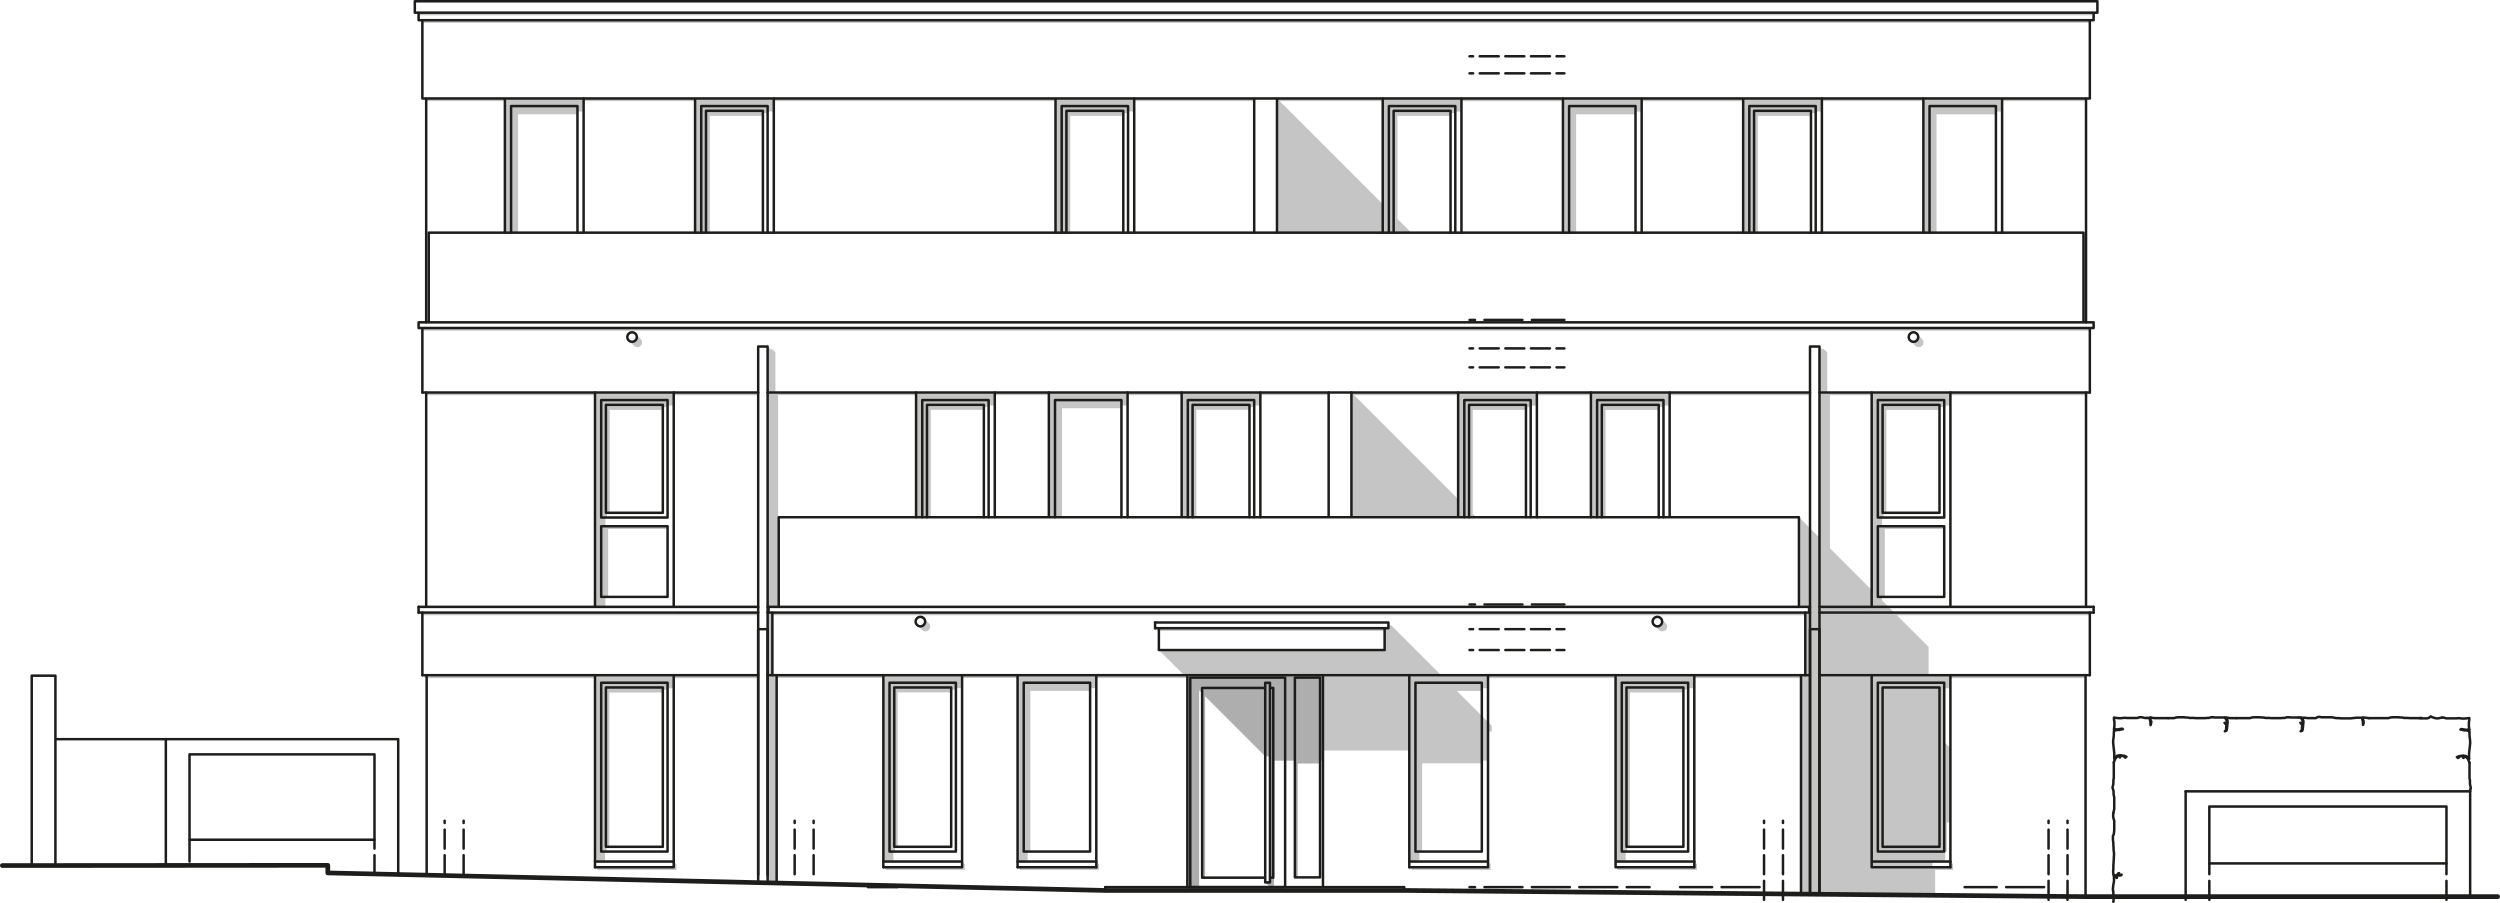 <?xml version="1.0" encoding="UTF-8"?>
<svg xmlns="http://www.w3.org/2000/svg" id="Ebene_2" data-name="Ebene 2" viewBox="0 0 747.15 269.91">
  <defs>
    <style>
      .cls-1 {
        stroke-width: .75px;
      }

      .cls-1, .cls-2 {
        fill: none;
        stroke: #1d1d1b;
        stroke-linecap: round;
        stroke-linejoin: round;
      }

      .cls-2 {
        stroke-width: 1.4px;
      }

      .cls-3 {
        fill: #8d8e8e;
      }

      .cls-3, .cls-4 {
        fill-rule: evenodd;
        opacity: .51;
      }

      .cls-4 {
        fill: #616160;
      }
    </style>
  </defs>
  <g id="Ebene_1-2" data-name="Ebene 1">
    <polygon class="cls-4" points="358.38 206.3 359.27 207.19 359.27 262.3 360.17 262.3 360.17 208.09 378.12 226.04 378.92 226.05 379.28 226.12 379.54 226.31 379.54 263.71 378.12 263.71 379.16 264.76 380.77 264.76 380.77 227.34 386.99 227.34 386.99 262.21 387.85 262.21 387.85 228.2 394.51 228.2 394.51 227.34 395.38 227.34 395.38 201.78 354.85 201.78 354.85 265.13 358.38 265.13 358.38 206.3"></polygon>
    <path class="cls-3" d="M539.53,201.78h-108.85l-14.93-14.93h-.8v.9h-68.93v.8l.33.33v-.33h67.46v5.72h-67.46l7.51,7.51h-123.02v-17.91h308.69v17.91ZM546.89,118.11h12.48v58.22l-12.48-12.48v-45.74ZM382.44,30.23h30.8v30.8l-30.8-30.8ZM435.78,149.19l-31.09-31.09h31.09v31.09ZM622.67,69.54v26.79h.77v-26.02l-.77-.77ZM226.59,202.68v-.9h-100.34s1.26,1.28,1.26,1.28v-.37h50.31v54.74l3.01-.22v-2.69h.46v-1.42h.82v-46.12h15.98v-.82h1.42v-.46h1.84v-3.01h25.24ZM328.44,259.98v-1.7l-.8-.86v1.76h-23.13v.4l.4.4h23.53ZM178.63,259.98h23.53v-1.7l-.8-.86v1.76h-23.13v.4l.4.4ZM264.4,259.18v.4l.4.4h23.53v-1.7l-.8-.86v1.76h-23.13ZM483.63,259.98h23.53v-1.7l-.8-.86v1.76h-23.13v.4l.4.4ZM190.13,100.06l.07.16.05.16.03.17v.17s0,.17,0,.17l-.03.17-.05.16-.07.16-.09.15-.11.13-.12.12-.13.11-.15.09-.16.07-.16.05-.17.03h-.17s-.17,0-.17,0l-.17-.03-.16-.05-.16-.07-.15-.09-.13-.11,1.6,1.6.13.11.15.09.16.07.16.05.17.03h.17s.17,0,.17,0l.17-.03.16-.05.16-.07.15-.09.13-.11.12-.12.11-.13.09-.15.07-.16.05-.16.03-.17v-.17s0-.17,0-.17l-.03-.17-.05-.16-.07-.16-.09-.15-.11-.13-1.6-1.6.11.13.09.15ZM525.35,34.62h15.88v-.82h1.42v-.46h1.84v-3.11h30.33v39.31h3.93v-35.38h17.76v-.82h1.84v-3.11h25.09v-.8h-241.8v40.11h40.11l-4.11-4.11v-30.8h15.88v-.82h1.42v-.46h1.84v-3.11h30.33v39.31h3.93v-35.38h17.76v-.82h1.84v-3.11h30.33v39.31h4.39v-34.92ZM495.73,121.67h1.42v-.46h1.84v-3.11h41.95v-.8h-137.06v37.28h37.28l-1-1v-31.09h15.88v-.82h1.42v-.46h1.84v-3.11h16.16v36.47h4.39v-32.08h15.88v-.82ZM180.93,181.37v-2.98h.82v-20.3h17.76v-.82h-18.58v-2.61h.46v-1.42h.82v-30.75h15.88v-.82h1.42v-.46h1.84v-3.11h25.24v-.8h-99.22v.8h50.46v63.26h3.11ZM226.59,183.07h-100.36v.8h100.36v-.8ZM125.1,4.58h500.6v-.8H125.1v.8ZM624.57,6.04H126.23v.8h498.33v-.8ZM496.63,186.26l-.07.16-.09.15-.11.13-.12.12-.13.11-.15.09-.16.07-.16.05-.17.03h-.17s-.17,0-.17,0l-.17-.03-.16-.05-.16-.07-.15-.09-.13-.11,1.5,1.5.13.11.15.09.16.07.16.05.17.03h.17s.17,0,.17,0l.17-.03.16-.05.16-.07.15-.09.13-.11.12-.12.11-.13.09-.15.07-.16.05-.16.03-.17v-.17s0-.17,0-.17l-.03-.17-.05-.16-.07-.16-.09-.15-.11-.13-1.5-1.5.11.13.09.15.07.16.05.16.03.17v.17s0,.17,0,.17l-.03.17-.05.16ZM445.51,258.28l-.8-.86v1.76h-23.13v.4l.4.4h23.53v-1.7ZM337.13,33.8v-.46h1.84v-3.11h35.86v-.8H127.37v.8h23.53v39.31h3.93v-35.38h17.76v-.82h1.84v-3.11h33.31v39.31h4.39v-34.92h15.88v-.82h1.42v-.46h1.84v-3.11h84.19v39.31h4.39v-34.92h15.88v-.82h1.42ZM126.23,98.03v.8h498.33v-.8H126.23ZM277.21,188.52l.15-.09.13-.11.12-.12.11-.13.09-.15.07-.16.05-.16.03-.17v-.17s0-.17,0-.17l-.03-.17-.05-.16-.07-.16-.09-.15-.11-.13-1.5-1.5.11.13.09.15.07.16.05.16.03.17v.17s0,.17,0,.17l-.03.17-.05.16-.07.16-.09.15-.11.13-.12.12-.13.11-.15.09-.16.07-.16.05-.17.03h-.17s-.17,0-.17,0l-.17-.03-.16-.05-.16-.07-.15-.09-.13-.11,1.5,1.5.13.11.15.09.16.07.16.05.17.03h.17s.17,0,.17,0l.17-.03.16-.05.16-.07ZM574.38,103.39l.12-.12.11-.13.09-.15.07-.16.05-.16.03-.17v-.17s0-.17,0-.17l-.03-.17-.05-.16-.07-.16-.09-.15-.11-.13-1.6-1.6.11.13.09.15.07.16.05.16.03.17v.34l-.03.17-.05.16-.07.16-.09.15-.11.13-.12.12-.13.11-.15.09-.16.07-.16.05-.17.03h-.17s-.17,0-.17,0l-.17-.03-.16-.05-.16-.07-.15-.09-.13-.11,1.6,1.6.13.11.15.09.16.07.16.05.17.03h.17s.17,0,.17,0l.17-.03.16-.05.16-.07.15-.09.13-.11ZM563.3,178.39v-20.3h17.76v-.82h-18.58v-2.61h.46v-1.42h.82v-30.75h15.88v-.82h1.42v-.46h1.84v-3.11h40.54v-.8h-77.34v-11.86l-.16-.3-.32-.32-.44-.3-.52-.26-.55-.19-.34-.06v-1.04h-.14v57.59l-6-6v26.79h3.03v1.7H229.7v-1.7h2.84v-63.26h41.24v36.47h4.39v-32.08h15.88v-.82h1.42v-.46h1.84v-3.11h16.16v36.47h3.93v-32.55h17.76v-.82h1.84v-3.11h16.16v36.47h4.39v-32.08h15.88v-.82h1.42v-.46h1.84v-3.11h20.41v-.8h-165.35v-11.86l-.16-.3-.32-.32-.44-.3-.52-.26-.55-.19-.34-.06v-1.04h-.14v160.85l2.83.06v-61.23h31.89v54.74l3.01-.22v-2.69h.46v-1.42h.82v-46.12h15.98v-.82h1.42v-.46h1.84v-3.01h16.58v54.74l3.01-.22v-2.69h.82v-47.99h17.86v-.82h1.84v-3.01h27.12l.09.09v-.99h40.54v22.55h25.8v33.09l3.01-.22v-2.69h.82v-26.34h17.86v-.82h1.84v-8.72h1.1v-1.7l-10.41-10.41h7.46v-.82h1.84v-3.01h38.13v54.74l3.01-.22v-2.69h.46v-1.42h.82v-46.12h15.98v-.82h1.42v-.46h1.84v-3.01h31.89v64.53h5.52s34.57.34,34.57.34v-7.56h5.36v-1.7l-.8-.86v1.76h-5.36v-1.7l3.81-.28v-2.69h.46v-8.73h1.09v-22.17l-2.15-2.15v-15.3h.31v-.46h1.84v-3.01h40.39v-.9h-46.92v-8.45l-9.46-9.46h57.65v-.8h-58.45l-3.64-3.64v-1.04h.82Z"></path>
  </g>
  <g id="Ebene_2-2" data-name="Ebene 2">
    <path class="cls-2" d="M741.66,267.97h4.79M623.29,267.97h118.37M538.25,267.21l85.04.76M419.62,266.12l118.63,1.09M330.33,266.12h89.29M229.41,263.84l100.91,2.28M97.97,260.88l131.44,2.97M97.97,258.61v2.27M.7,258.68l97.27-.07"></path>
    <path class="cls-1" d="M229.41,188.03v75.82M226.59,188.03v75.75M540.94,267.21v-79.19M543.77,188.03v79.19M226.59,188.03h2.82M540.94,188.03h2.82"></path>
    <path class="cls-1" d="M688.11,214.49l.05.34M705.39,214.49h.45M704.81,214.49h.58M704.23,214.49h.58M703.65,214.56l.58-.06M703.07,214.62l.58-.06M702.49,214.69l.58-.06M701.91,214.69h.58M701.33,214.69h.58M700.75,214.69h.58M700.17,214.69h.58M699.59,214.69h.58M699.01,214.62l.58.06M698.43,214.62h.58M697.85,214.56l.58.06M697.27,214.43l.58.13M696.69,214.36l.58.06M696.11,214.36h.58M695.53,214.36h.58M694.95,214.36h.58M694.37,214.36h.58M693.79,214.36h.58M693.21,214.24l.58.13M692.63,214.3l.58-.06M692.12,214.62l.52-.32M691.54,214.62h.58M690.96,214.62h.58M690.38,214.62h.58M689.8,214.62h.58M689.22,214.56l.58.06M688.64,214.49l.58.06M688.11,214.49h.53"></path>
    <path class="cls-1" d="M707.44,214.56l.58.06M706.86,214.49l.58.06M706.28,214.43l.58.06M706.13,214.43h.02M705.97,214.98l.17-.55M706.18,215.51l-.21-.53M706.18,216.08v-.57M706.22,216.65l-.04-.57M706.39,216.1l-.17.55M706.39,215.53v.57M706.16,215l.23.53M706.28,214.43l-.12.57M687.65,214.48v-.03M687.92,214.96l-.28-.49M688.18,215.49l-.25-.53M688.14,216.08l.04-.59M687.87,216.15l.27-.07M687.48,216.02l.39.14M687.86,216.44l-.38-.42M688.12,216.36l-.26.08M688.01,216.99l.11-.62M687.97,217.56l.04-.57M687.97,218.13v-.57M687.59,218.55l.38-.42M688.04,218.39l-.46.16M688.2,217.95l-.16.44M688.24,217.44l-.04.5M688.28,217.07l-.05.37M688.33,216.5l-.04.57M688.41,215.93l-.08.57M688.37,215.36l.04.57M688.16,214.84l.21.53"></path>
    <path class="cls-1" d="M667.77,214.62h.58M667.19,214.62h.58M666.61,214.62h.58M666.03,214.56l.58.06M665.45,214.49l.58.06M723.09,214.62l.58-.06M722.52,214.62h.58M721.94,214.62h.58M721.36,214.62h.58M720.78,214.62h.58M720.2,214.62h.58M719.62,214.56l.58.06M719.04,214.56h.58M718.46,214.56h.58M717.88,214.43l.58.13M717.3,214.43h.58M716.72,214.36l.58.06M716.14,214.36h.58M715.56,214.36h.58M714.98,214.36h.58M714.4,214.43l.58-.06M713.82,214.62l.58-.19M713.24,214.62h.58M712.66,214.62h.58M712.08,214.62h.58M711.5,214.62h.58M710.92,214.62h.58M710.34,214.62h.58M709.76,214.62h.58M709.18,214.62h.58M708.6,214.62h.58M708.02,214.62h.58"></path>
    <path class="cls-1" d="M686.32,214.43h.58M685.74,214.43h.58M685.16,214.43h.58M684.58,214.43h.58M684,214.36l.58.06M683.42,214.36h.58M682.84,214.56l.58-.19M682.26,214.56h.58M681.68,214.62l.58-.06M681.1,214.62h.58M680.52,214.62h.58M679.94,214.62h.58M679.36,214.62h.58M678.78,214.62h.58M678.2,214.56l.58.06M677.62,214.56h.58M677.04,214.56h.58M676.46,214.43l.58.13M675.88,214.43h.58M675.3,214.36l.58.06M674.72,214.36h.58M674.14,214.36h.58M673.56,214.36h.58M672.98,214.43l.58-.06M672.4,214.62l.58-.19M671.82,214.62h.58M671.24,214.62h.58M670.66,214.62h.58M670.08,214.62h.58M669.5,214.62h.58M668.92,214.62h.58M668.34,214.62h.58"></path>
    <path class="cls-1" d="M647.42,214.62h.58M646.84,214.62h.58M646.26,214.62h.58M645.68,214.62h.58M645.1,214.62h.58M644.53,214.62h.58M643.95,214.62h.58M643.37,214.56l.58.06M642.79,214.49l.58.06M664.99,214.48v-.03M665.26,214.96l-.28-.49M665.52,215.49l-.25-.53M665.48,216.08l.04-.59M665.21,216.15l.27-.07M664.82,216.02l.39.14M665.2,216.44l-.38-.42M665.46,216.36l-.26.08M665.35,216.99l.11-.62M665.31,217.56l.04-.57M665.31,218.13v-.57M664.93,218.55l.38-.42M665.38,218.39l-.46.16M665.54,217.95l-.16.44M665.58,217.44l-.04.5M665.62,217.07l-.05.37M665.67,216.5l-.04.57M665.75,215.93l-.08.57M665.71,215.36l.04.57M665.5,214.84l.21.53M665.45,214.49l.05.34M687.48,214.43l.17.02M686.9,214.43h.58"></path>
    <path class="cls-1" d="M642.66,215.07l.23.53M642.79,214.49l-.12.57M664.82,214.43l.17.02M664.24,214.43h.58M663.66,214.43h.58M663.08,214.43h.58M662.5,214.43h.58M661.92,214.43h.58M661.34,214.36l.58.06M660.76,214.36h.58M660.18,214.56l.58-.19M659.6,214.56h.58M659.02,214.62l.58-.06M658.44,214.62h.58M657.86,214.62h.58M657.28,214.62h.58M656.7,214.62h.58M656.12,214.62h.58M655.54,214.56l.58.06M654.96,214.56h.58M654.38,214.56h.58M653.8,214.43l.58.13M653.22,214.43h.58M652.64,214.36l.58.06M652.06,214.36h.58M651.48,214.36h.58M650.9,214.36h.58M650.32,214.43l.58-.06M649.74,214.62l.58-.19M649.16,214.62h.58M648.58,214.62h.58M648,214.62h.58"></path>
    <path class="cls-1" d="M736.1,226.21l.12.27M735.9,226.01l.2.2M735.62,226.01h.28M735.07,226.08l.55-.07M734.87,226.28l.2-.2M734.74,226.46l.12-.17M734.56,226.53l.19-.07M734.76,226.33l-.2.2M734.8,226.17l-.04.16M734.55,226.23l.25-.06M734.26,226.27l.29-.04M734.88,226l-.62.27M736.16,225.81l-1.28.19M737.11,226l-.95-.19M737.91,226.8l-.8-.8M737.71,218.39l.27.29M736.99,218.27l.72.13M736.42,218.27h.57M735.78,218.1l.64.17M735.32,218.03l.46.07M735.57,217.87l-.25.16M736.47,218.02l-.9-.15M737.13,218.12l-.66-.1M737.59,218.02l-.45.1M737.98,218.1l-.39-.08M642.64,214.5h.02M642.47,215.05l.17-.55M642.68,215.57l-.21-.53M642.68,216.14v-.57M642.72,216.71l-.04-.57M642.89,216.17l-.17.55M642.89,215.6v.57"></path>
    <path class="cls-1" d="M729.28,214.56l.58-.13M728.7,214.69l.58-.13M728.12,214.69h.58M727.54,214.56l.58.13M726.96,214.36l.58.19M726.45,214.11l.52.26M725.99,214.49l.45-.39M725.41,214.69l.58-.19M724.83,214.69h.58M724.25,214.69h.58M723.67,214.69h.58M723.09,214.62l.58.06M737.91,226.22v.58M737.91,225.64v.58M737.91,225.06v.58M737.98,224.48l-.06.58M738.04,223.9l-.06.58M738.11,223.32l-.06.58M738.17,222.74l-.06.58M738.23,222.16l-.06.58M738.23,221.58v.58M738.17,221l.06.58M738.11,220.42l.06.58M738.04,219.84l.06.58M738.04,219.26v.58M737.98,218.68l.06.58M737.59,226.83l.45,1.13M736.99,226.23l.6.6M736.38,226.06l.61.17M736.16,226.02l.22.04M736.23,226.2l-.07-.19M736.23,226.49v-.28"></path>
    <path class="cls-1" d="M738.43,235.5l-.19.58M738.3,234.92l.13.58M738.17,234.34l.13.58M738.17,233.76v.58M738.17,233.18v.58M738.04,232.6l.13.58M738.04,232.02v.58M738.04,231.44v.58M738.04,230.86v.58M738.04,230.28v.58M738.04,229.7v.58M738.04,229.12v.58M738.04,228.54v.58M738.04,227.96v.58M737.91,217.52l.06.58M737.85,216.94l.06.58M737.85,216.36v.58M737.85,215.78v.58M737.98,215.2l-.13.58M737.98,214.62v.58M737.65,214.62h.32M737.08,214.69l.58-.06M736.5,214.75l.58-.06M735.92,214.75h.58M735.34,214.69l.58.06M734.76,214.62l.58.06M734.18,214.69l.58-.06M732.18,214.69h2M731.6,214.69h.58M731.02,214.69h.58M730.44,214.49l.58.19M729.86,214.43l.58.06"></path>
    <path class="cls-1" d="M632.18,226.72l-.45,1.13M632.78,226.12l-.6.6M633.39,225.95l-.61.17M633.61,225.91l-.22.04M633.54,226.09l.07-.19M633.54,226.38v-.28M633.67,226.1l-.12.27M633.87,225.9l-.2.2M634.15,225.9h-.28M634.7,225.97l-.55-.07M634.9,226.17l-.2-.2M635.03,226.35l-.12-.17M635.22,226.42l-.19-.07M635.01,226.22l.2.2M634.97,226.06l.04.16M635.22,226.12l-.25-.06M635.51,226.16l-.29-.04M634.89,225.89l.62.27M633.61,225.7l1.28.19M632.66,225.89l.95-.19M631.86,226.69l.8-.8M632.06,218.28l-.27.29M632.78,218.16l-.72.13M633.35,218.16h-.57M633.99,217.99l-.64.17M634.45,217.92l-.46.07M634.2,217.76l.25.16M633.3,217.91l.9-.15M632.64,218.01l.66-.1M632.18,217.91l.45.1M631.79,217.99l.39-.08M738.23,236.08l-.09.43"></path>
    <path class="cls-1" d="M632.68,261.79l-.11.25M633.02,261.65l-.34.14M633.58,261.65h-.57M633.95,261.58l-.37.07M634.05,261.39l-.1.19M633.88,261.5l.18-.12M633.49,261.55l.39-.05M633.25,261.46l.24.09M632.96,261.53l.29-.07M633.05,261.28l-.09.24M633.14,261.07l-.09.22M633.33,260.96l-.19.11M633.14,260.99l.19-.04M632.92,261.13l.22-.13M632.84,261.52l.08-.39M632.45,261.63l.39-.12M632.19,261.59l.26.04M631.79,261.99l.4-.4M631.86,226.11v.58M631.86,225.53v.58M631.86,224.95v.58M631.79,224.37l.06.58M631.73,223.79l.06.58M631.66,223.21l.06.58M631.6,222.63l.06.58M631.54,222.05l.06.58M631.54,221.47v.58M631.6,220.89l-.06.58M631.66,220.31l-.06.58M631.73,219.73l-.06.58M631.73,219.15v.58M631.79,218.57l-.06.58"></path>
    <path class="cls-1" d="M631.73,242.34l-.13.58M631.86,241.76l-.13.58M631.86,241.18v.58M631.86,240.6v.58M631.86,240.02v.58M631.86,239.44v.58M631.86,238.87v.58M631.86,238.29v.58M631.73,237.71l.13.58M631.66,237.13l.06.58M631.66,236.55v.58M631.54,235.97l.13.58M631.34,235.39l.19.58M631.47,234.81l-.13.58M631.6,234.23l-.13.58M631.6,233.65v.58M631.6,233.07v.58M631.73,232.49l-.13.58M631.73,231.91v.58M631.73,231.33v.58M631.73,230.75v.58M631.73,230.17v.58M631.73,229.59v.58M631.73,229.01v.58M631.73,228.43v.58M631.73,227.85v.58M632.04,262.03l-.24.36M632.24,261.83l-.2.2M632.44,262.03l-.2-.2M632.55,262.36l-.12-.33M632.68,262.36h-.12M632.58,262.05l.1.31"></path>
    <path class="cls-1" d="M631.54,260.83l.13.58M631.54,260.25v.58M631.6,259.67l-.06.58M631.6,259.09v.58M631.6,258.51v.58M631.66,257.93l-.06.58M631.66,257.35v.58M631.73,256.78l-.06.58M631.73,256.2v.58M631.79,255.62l-.06.58M631.79,255.04v.58M631.73,254.46l.06.58M631.66,253.88l.06.58M631.66,253.3v.58M631.6,252.72l.06.58M631.6,252.14v.58M631.54,251.56l.06.58M631.47,250.98l.06.58M631.47,250.4v.58M631.47,249.82v.58M631.73,249.3l-.26.52M631.79,248.72l-.06.58M631.86,248.14l-.06.58M631.86,247.56v.58M631.86,246.98v.58M631.86,246.4v.58M631.86,245.82v.58M631.86,245.24v.58M631.66,244.66l.19.58M631.54,244.08l.13.58M631.54,243.5v.58M631.6,242.92l-.06.58"></path>
    <path class="cls-1" d="M632.12,214.51h-.32M632.7,214.58l-.58-.06M633.28,214.64l-.58-.06M633.86,214.64h-.58M634.44,214.58l-.58.06M635.01,214.51l-.58.06M635.59,214.58l-.58-.06M637.59,214.58h-2M638.17,214.58h-.58M638.75,214.58h-.58M639.33,214.38l-.58.19M639.91,214.32l-.58.06M640.49,214.45l-.58-.13M641.07,214.58l-.58-.13M641.65,214.58h-.58M641.72,214.56l-.07.02M631.66,268.95l-.06.58M631.66,268.37v.58M631.66,267.79v.58M631.6,267.21l.06.58M631.6,266.63v.58M631.47,266.05l.13.58M631.47,265.47v.58M631.54,264.89l-.06.58M631.6,264.31l-.06.58M631.73,263.73l-.13.58M631.79,263.15l-.06.58M631.79,262.57v.58M631.79,262.39v.18M631.66,261.41l.13.58"></path>
    <path class="cls-1" d="M642.06,214.56l.58-.06M641.72,214.56h.34M631.86,217.41l-.06.58M631.92,216.83l-.06.58M631.92,216.25v.58M631.92,215.67v.58M631.79,215.09l.13.58M631.79,214.51v.58"></path>
    <path class="cls-1" d="M274.07,186.77c.27.27.63.42,1,.42M273.65,185.77c0,.38.15.74.42,1M274.07,184.77c-.27.27-.42.63-.42,1M275.07,184.35c-.38,0-.74.15-1,.42M276.07,184.77c-.27-.27-.63-.42-1-.42M276.49,185.77c0-.38-.15-.74-.42-1M276.07,186.77c.27-.27.42-.63.42-1M275.07,187.19c.38,0,.74-.15,1-.42M494.32,186.77c.27.27.63.42,1,.42M493.91,185.77c0,.38.15.74.42,1M494.32,184.77c-.27.27-.42.63-.42,1M495.32,184.35c-.38,0-.74.15-1,.42M496.33,184.77c-.27-.27-.63-.42-1-.42M496.74,185.77c0-.38-.15-.74-.42-1M496.33,186.77c.27-.27.42-.63.42-1M495.32,187.19c.38,0,.74-.15,1-.42"></path>
    <path class="cls-1" d="M187.9,101.73c.27.27.63.42,1,.42M187.48,100.73c0,.38.15.74.42,1M187.9,99.73c-.27.27-.42.63-.42,1M188.9,99.31c-.38,0-.74.15-1,.42M189.9,99.73c-.27-.27-.63-.42-1-.42M190.32,100.73c0-.38-.15-.74-.42-1M189.9,101.73c.27-.27.42-.63.42-1M188.9,102.15c.38,0,.74-.15,1-.42M570.86,101.73c.27.27.63.42,1,.42M570.44,100.73c0,.38.15.74.42,1M570.86,99.73c-.27.27-.42.63-.42,1M571.86,99.31c-.38,0-.74.15-1,.42M572.86,99.73c-.27-.27-.63-.42-1-.42M573.28,100.73c0-.38-.15-.74-.42-1M572.86,101.73c.27-.27.42-.63.42-1M571.86,102.15c.38,0,.74-.15,1-.42"></path>
    <path class="cls-1" d="M540.94,267.27V103.56M543.77,103.56v163.74M540.94,103.56h2.82M229.41,103.56v157.93M226.59,261.42V103.56M226.59,103.56h2.82"></path>
    <path class="cls-1" d="M660.28,258.04v-17.01M731.15,258.04h-70.87M731.15,241.04v17.01M660.28,241.04h70.87M738.23,236.5h-85.04"></path>
    <line class="cls-1" x1="419.62" y1="265.13" x2="330.33" y2="265.13"></line>
    <path class="cls-1" d="M177.82,181.37v-64.06M313.46,117.3v37.28M353.15,154.58v-37.28M397.08,117.3v37.28M403.89,117.3v37.28M435.78,117.3v37.28M498.99,117.3v37.28M582.9,117.3v64.06M395.38,265.13v-63.35M345.21,187.75v-1.7M230.83,183.07v18.71M539.53,183.07v18.71M540.66,181.37v1.7M537.63,154.58v26.79M232.73,154.58h304.9M232.73,181.37v-26.79M229.7,181.37v1.7M623.43,181.37v-64.06M624.57,201.78v-18.71M126.23,183.07v18.71M125.1,183.07v-1.7M625.7,181.37v1.7M127.37,117.3v64.06"></path>
    <path class="cls-1" d="M359.27,262.3v-56.69M378.12,262.3h-18.85M380.53,262.3h-.99M380.53,205.6v56.69M379.54,205.6h.99M359.27,205.6h18.85M379.54,263.71v-59.66M378.12,263.71h1.42M378.12,204.06v59.66M379.54,204.06h-1.42M386.99,262.21v-59.7M394.51,262.21h-7.51M394.51,202.51v59.7M386.99,202.51h7.51M355.73,265.13v-62.62M384.07,265.13h-28.35M384.07,202.51v62.62M355.73,202.51h28.35"></path>
    <path class="cls-1" d="M543.77,201.78h80.8M229.41,201.78h311.53M126.23,201.78h100.36"></path>
    <path class="cls-1" d="M653.2,236.5v31.46M738.23,267.97v-31.46M56.64,225.45v25.51M111.92,225.45h-55.28M111.92,250.96v-25.51M119.01,220.91v39.93M119.01,220.91H49.56M56.64,250.96h55.28"></path>
    <path class="cls-1" d="M538.25,201.78v65.43M623.29,201.78v66.19"></path>
    <line class="cls-1" x1="49.56" y1="220.91" x2="49.56" y2="258.61"></line>
    <path class="cls-1" d="M419.62,265.13v.99M330.33,265.13v.99"></path>
    <path class="cls-1" d="M731.15,261.26v-3.22M731.15,268.92v-5.67M660.28,261.26v-3.22M660.28,268.92v-5.67M731.15,261.26v-3.22M731.15,268.92v-5.67M660.28,261.26v-3.22M660.28,268.92v-5.67"></path>
    <path class="cls-1" d="M653.2,268.92v-.95M111.92,253.61v-2.65M111.92,261.26v-5.67M119.01,261.26v-.42M56.64,257.48v-6.52"></path>
    <path class="cls-1" d="M132.89,245.96v-.67M132.89,253.61v-5.67M132.89,261.26v-5.67"></path>
    <path class="cls-1" d="M138.56,245.96v-.67M138.56,253.61v-5.67M138.56,261.26v-5.67"></path>
    <path class="cls-1" d="M617.9,245.96v-.67M617.9,253.61v-5.67M617.9,261.26v-5.67M617.9,268.92v-5.67"></path>
    <path class="cls-1" d="M612.23,245.96v-.67M612.23,253.61v-5.67M612.23,261.26v-5.67M612.23,268.92v-5.67"></path>
    <path class="cls-1" d="M532.86,245.96v-.67M532.86,253.61v-5.67M532.86,261.26v-5.67M532.86,268.92v-5.67"></path>
    <path class="cls-1" d="M527.2,245.96v-.67M527.2,253.61v-5.67M527.2,261.26v-5.67M527.2,268.92v-5.67"></path>
    <path class="cls-1" d="M237.49,245.96v-.67M237.49,253.61v-5.67M237.49,261.26v-5.67"></path>
    <path class="cls-1" d="M243.16,245.96v-.67M243.16,253.61v-5.67M243.16,261.26v-5.67"></path>
    <line class="cls-1" x1="97.97" y1="260.88" x2="97.97" y2="258.61"></line>
    <path class="cls-1" d="M232.11,201.78v62.14M127.51,201.78v59.77"></path>
    <path class="cls-1" d="M582.9,259.18v-1.7M582.9,257.48v-55.7M177.82,259.18v-1.7M177.82,201.78v55.7M506.36,259.18v-57.4M421.18,201.78v57.4M264,201.78v57.4M354.85,201.78v63.35M226.59,117.3h-100.36M540.94,117.3H229.41M229.41,181.37h311.53M125.1,181.37h101.49M226.59,183.07h-101.49M540.94,183.07H229.41M543.77,181.37h81.93M625.7,183.07h-81.93M624.57,117.3h-80.8"></path>
    <path class="cls-1" d="M126.23,117.3v-19.28M624.57,98.03v19.28M625.7,98.03v-1.7M125.1,98.03h500.6M125.1,96.33v1.7M625.7,96.33H125.1M622.67,69.54v26.79M128.13,69.54h494.53M128.13,96.33v-26.79"></path>
    <path class="cls-1" d="M598.35,29.43v40.11M520.96,69.54V29.43M381.64,69.54V29.43M374.83,29.43v40.11M315.45,29.43v40.11M207.73,29.43v40.11M150.89,29.43v40.11M127.37,29.43v66.9M624.57,29.43V6.04M126.23,29.43h498.33M126.23,6.04v23.39M125.1,6.04v-2.27M625.7,6.04H125.1M625.7,3.78v2.27M626.83,3.78V.38M123.97,3.78h502.87M123.97.38v3.4M626.83.38H123.97M623.43,96.33V29.43"></path>
    <path class="cls-1" d="M465.19,21.92h2.34M457.54,21.92h5.67M449.89,21.92h5.67M442.23,21.92h5.67M439.19,21.92h1.06"></path>
    <path class="cls-1" d="M465.19,16.82h2.34M457.54,16.82h5.67M449.89,16.82h5.67M442.23,16.82h5.67M439.19,16.82h1.06"></path>
    <path class="cls-1" d="M465.19,109.79h2.34M457.54,109.79h5.67M449.89,109.79h5.67M442.23,109.79h5.67M439.19,109.79h1.06"></path>
    <path class="cls-1" d="M465.19,104.12h2.34M457.54,104.12h5.67M449.89,104.12h5.67M442.23,104.12h5.67M439.19,104.12h1.06"></path>
    <path class="cls-1" d="M465.19,188.03h2.34M457.54,188.03h5.67M449.89,188.03h5.67M442.23,188.03h5.67M439.19,188.03h1.06"></path>
    <path class="cls-1" d="M465.19,194.27h2.34M457.54,194.27h5.67M449.89,194.27h5.67M442.23,194.27h5.67M439.19,194.27h1.06"></path>
    <path class="cls-1" d="M599.56,265.13h11.34M587.15,265.13h9.57M457.82,95.62h9.71M443.65,95.62h11.34M439.19,95.62h1.63M259.4,265.13h8.85M514.52,265.13h11.34M502.11,265.13h9.57M486.17,265.13h6.82M472,265.13h11.34M457.82,265.13h11.34M443.65,265.13h11.34M439.19,265.13h1.63M457.82,180.66h9.71M443.65,180.66h11.34M439.19,180.66h1.63"></path>
    <path class="cls-1" d="M330.33,266.12h89.29M419.62,266.12l195.24,1.84"></path>
    <path class="cls-1" d="M49.56,220.91H16.56M9.48,201.93v56.69M16.56,201.93h-7.08M16.56,258.62v-56.69"></path>
    <path class="cls-1" d="M201.35,259.18h-23.53M201.35,257.48v1.7M201.35,257.48v-55.7M177.82,257.48h23.53"></path>
    <path class="cls-1" d="M198.09,205.46v47.62M181.08,205.46h17.01M181.08,253.08v-47.62M198.09,253.08h-17.01M179.67,254.5v-50.46M199.51,254.5h-19.84M199.51,204.04v50.46M179.67,204.04h19.84"></path>
    <path class="cls-1" d="M267.26,205.46v47.62M284.27,205.46h-17.01M284.27,253.08v-47.62M267.26,253.08h17.01M285.68,254.5v-50.46M265.84,254.5h19.84M265.84,204.04v50.46M285.68,204.04h-19.84"></path>
    <path class="cls-1" d="M264,257.48h23.53M287.53,259.18v-57.4M264,259.18h23.53"></path>
    <path class="cls-1" d="M442.86,254.5v-50.46M423.02,254.5h19.84M423.02,204.04v50.46M442.86,204.04h-19.84"></path>
    <path class="cls-1" d="M444.71,259.18v-1.7M444.71,257.48v-55.7M444.71,257.48h-23.53M421.18,259.18h23.53"></path>
    <path class="cls-1" d="M503.1,205.46v47.62M486.09,205.46h17.01M486.09,253.08v-47.62M503.1,253.08h-17.01M484.68,254.5v-50.46M504.52,254.5h-19.84M504.52,204.04v50.46M484.68,204.04h19.84"></path>
    <path class="cls-1" d="M482.83,257.48h23.53M482.83,259.18h23.53M482.83,201.78v57.4"></path>
    <path class="cls-1" d="M582.9,257.48h-23.53M559.37,259.18h23.53M559.37,201.78v57.4"></path>
    <path class="cls-1" d="M579.64,205.46v47.62M562.63,205.46h17.01M562.63,253.08v-47.62M579.64,253.08h-17.01M561.21,254.5v-50.46M581.05,254.5h-19.84M581.05,204.04v50.46M561.21,204.04h19.84"></path>
    <line class="cls-1" x1="559.37" y1="181.37" x2="559.37" y2="117.3"></line>
    <path class="cls-1" d="M579.64,120.99v32.26M562.63,120.99h17.01M562.63,153.25v-32.26M579.64,153.25h-17.01M561.21,154.67v-35.09M581.05,154.67h-19.84M581.05,119.57v35.09M561.21,119.57h19.84"></path>
    <path class="cls-1" d="M561.21,178.39v-21.12M581.05,178.39h-19.84M581.05,157.27v21.12M561.21,157.27h19.84"></path>
    <line class="cls-1" x1="475.46" y1="117.3" x2="475.46" y2="154.58"></line>
    <path class="cls-1" d="M497.15,119.57v35.01M477.31,119.57h19.84M477.31,154.58v-35.01M478.72,120.99v33.59M495.73,120.99h-17.01M495.73,154.58v-33.59"></path>
    <line class="cls-1" x1="459.31" y1="154.58" x2="459.31" y2="117.3"></line>
    <path class="cls-1" d="M457.46,119.57v35.01M437.62,119.57h19.84M437.62,154.58v-35.01M439.04,120.99v33.59M456.05,120.99h-17.01M456.05,154.58v-33.59"></path>
    <line class="cls-1" x1="376.67" y1="117.3" x2="376.67" y2="154.58"></line>
    <path class="cls-1" d="M374.83,119.57v35.01M354.99,119.57h19.84M354.99,154.58v-35.01M356.41,120.99v33.59M373.42,120.99h-17.01M373.42,154.58v-33.59"></path>
    <line class="cls-1" x1="336.99" y1="117.3" x2="336.99" y2="154.58"></line>
    <path class="cls-1" d="M335.15,119.57v35.01M315.3,119.57h19.84M315.3,154.58v-35.01"></path>
    <line class="cls-1" x1="297.3" y1="117.3" x2="297.3" y2="154.58"></line>
    <path class="cls-1" d="M277.04,120.99v33.59M294.04,120.99h-17.01M294.04,154.58v-33.59"></path>
    <line class="cls-1" x1="201.35" y1="117.3" x2="201.35" y2="181.37"></line>
    <path class="cls-1" d="M198.09,120.99v32.26M181.08,120.99h17.01M181.08,153.25v-32.26M198.09,153.25h-17.01M179.67,154.67v-35.09M199.51,154.67h-19.84M199.51,119.57v35.09M179.67,119.57h19.84"></path>
    <path class="cls-1" d="M179.67,178.39v-21.12M199.51,178.39h-19.84M199.51,157.27v21.12M179.67,157.27h19.84"></path>
    <path class="cls-1" d="M327.64,259.18v-1.7M327.64,257.48v-55.7M304.11,201.78v57.4M413.81,194.27v-6.52M346.34,194.27h67.46M346.34,187.75v6.52M414.94,187.75h-69.73M414.94,186.04v1.7M345.21,186.04h69.73"></path>
    <path class="cls-1" d="M325.79,254.5v-50.46M305.95,254.5h19.84M305.95,204.04v50.46M325.79,204.04h-19.84"></path>
    <path class="cls-1" d="M327.64,257.48h-23.53M304.11,259.18h23.53"></path>
    <line class="cls-1" x1="174.42" y1="29.43" x2="174.42" y2="69.54"></line>
    <path class="cls-1" d="M172.58,31.7v37.84M152.74,31.7h19.84M152.74,69.54V31.7"></path>
    <line class="cls-1" x1="231.26" y1="29.43" x2="231.26" y2="69.54"></line>
    <path class="cls-1" d="M209.57,31.7v37.84M229.41,31.7h-19.84M229.41,69.54V31.7M228,33.12v36.43M210.99,33.12h17.01M210.99,69.54v-36.43"></path>
    <line class="cls-1" x1="338.97" y1="29.43" x2="338.97" y2="69.54"></line>
    <path class="cls-1" d="M317.29,31.7v37.84M337.13,31.7h-19.84M337.13,69.54V31.7M335.71,33.12v36.43M318.71,33.12h17.01M318.71,69.54v-36.43"></path>
    <path class="cls-1" d="M413.24,29.43v40.11M436.77,69.54V29.43"></path>
    <path class="cls-1" d="M434.93,31.7v37.84M415.08,31.7h19.84M415.08,69.54V31.7M416.5,33.12v36.43M433.51,33.12h-17.01M433.51,69.54v-36.43"></path>
    <path class="cls-1" d="M467.1,29.43v40.11M490.63,29.43v40.11"></path>
    <path class="cls-1" d="M488.79,31.7v37.84M468.94,31.7h19.84M468.94,69.54V31.7"></path>
    <line class="cls-1" x1="544.49" y1="29.43" x2="544.49" y2="69.54"></line>
    <path class="cls-1" d="M522.8,31.7v37.84M542.64,31.7h-19.84M542.64,69.54V31.7M541.23,33.12v36.43M524.22,33.12h17.01M524.22,69.54v-36.43"></path>
    <line class="cls-1" x1="574.82" y1="69.54" x2="574.82" y2="29.43"></line>
    <path class="cls-1" d="M596.5,31.7v37.84M576.66,31.7h19.84M576.66,69.54V31.7"></path>
    <line class="cls-1" x1="12.29" y1="258.62" x2="97.97" y2="258.61"></line>
    <line class="cls-1" x1="97.97" y1="260.88" x2="330.33" y2="266.12"></line>
    <line class="cls-1" x1="273.78" y1="154.58" x2="273.78" y2="117.3"></line>
    <path class="cls-1" d="M295.46,119.57v35.01M275.62,119.57h19.84M275.62,154.58v-35.01"></path>
  </g>
</svg>
